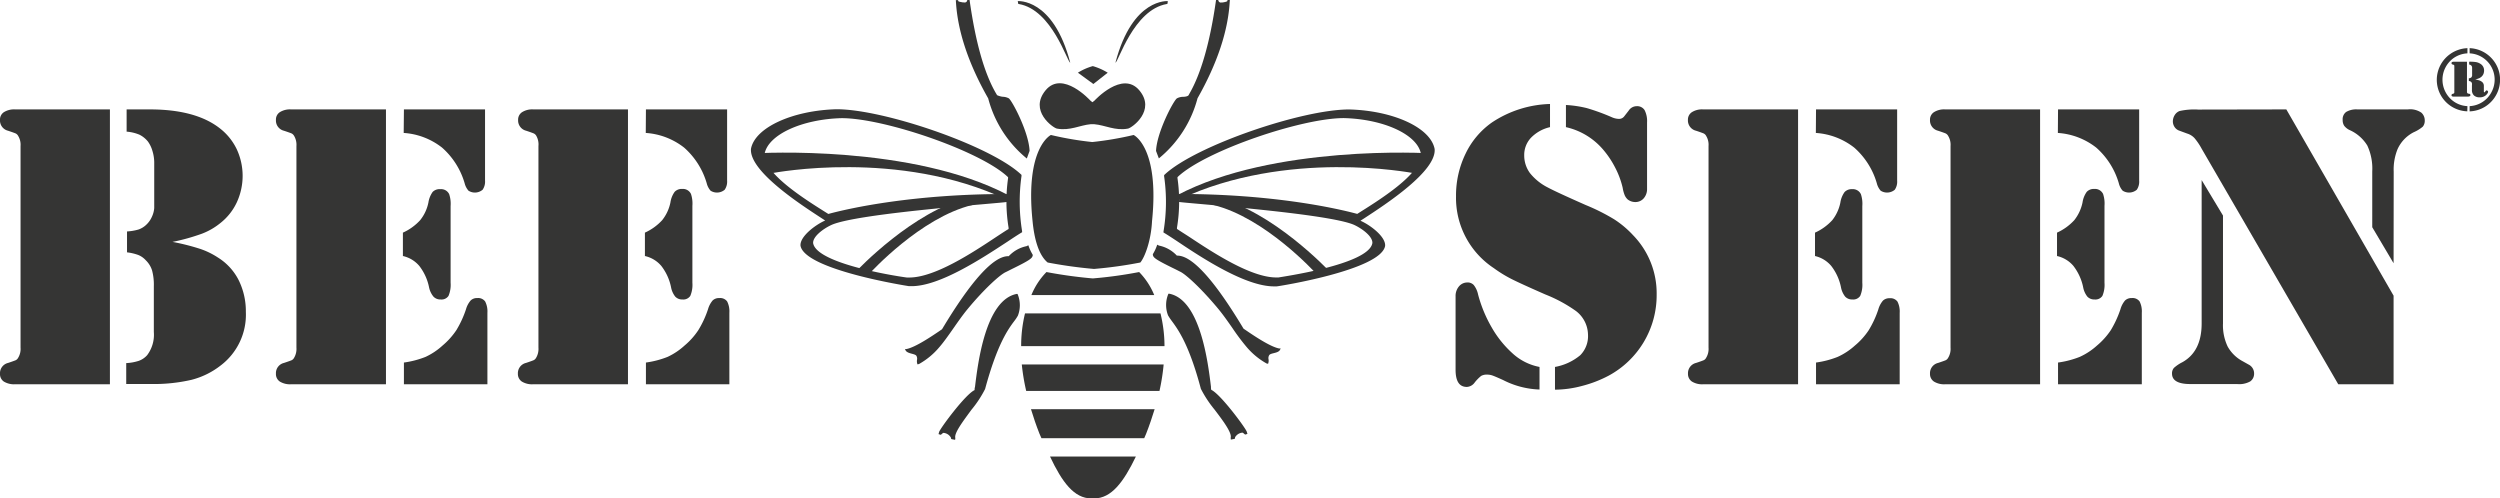 <svg id="Laag_1" data-name="Laag 1" xmlns="http://www.w3.org/2000/svg" viewBox="0 0 442.85 88.29"><defs><style>.cls-1{fill:#353534;}</style></defs><path class="cls-1" d="M19.47,19.38V68.07H2.68a3.5,3.5,0,0,1-2-.48A1.59,1.59,0,0,1,0,66.21a1.87,1.87,0,0,1,1.43-1.92c.78-.26,1.24-.43,1.37-.49a1,1,0,0,0,.41-.41,3,3,0,0,0,.43-1.81V25.87a3,3,0,0,0-.43-1.81,1.05,1.05,0,0,0-.41-.41c-.13-.06-.59-.23-1.37-.49A1.87,1.87,0,0,1,0,21.24a1.56,1.56,0,0,1,.69-1.37,3.42,3.42,0,0,1,2-.49H19.47ZM30.56,42.85A39.71,39.71,0,0,1,35.5,44.1a13.73,13.73,0,0,1,3.12,1.53,10.06,10.06,0,0,1,3.66,4,12.39,12.39,0,0,1,1.27,5.62,11.28,11.28,0,0,1-4.5,9.52,14,14,0,0,1-5.12,2.51,29.6,29.6,0,0,1-7.32.74H22.36V64.32a8.64,8.64,0,0,0,2.25-.41,3.6,3.6,0,0,0,1.46-1,6,6,0,0,0,1.18-4.1V50.7a9.75,9.75,0,0,0-.31-2.79,4.31,4.31,0,0,0-1.12-1.81,3.63,3.63,0,0,0-1.32-.93,8.87,8.87,0,0,0-2-.47V41a9.2,9.2,0,0,0,2.05-.35,3.76,3.76,0,0,0,1.34-.82,4.28,4.28,0,0,0,1-1.39,4.53,4.53,0,0,0,.43-1.57V28.73a7,7,0,0,0-.32-2,5.29,5.29,0,0,0-.79-1.65,4.52,4.52,0,0,0-1.51-1.22,7.34,7.34,0,0,0-2.27-.54V19.38h4.1q8.13,0,12.41,3.35a10.31,10.31,0,0,1,3,3.71,11.19,11.19,0,0,1,0,9.42,10.09,10.09,0,0,1-2.94,3.68,11.77,11.77,0,0,1-3.21,1.85A36.42,36.42,0,0,1,30.56,42.85Z"/><path class="cls-1" d="M68.37,19.38V68.07H51.57a3.47,3.47,0,0,1-2-.48,1.59,1.59,0,0,1-.69-1.38,1.86,1.86,0,0,1,1.42-1.92c.79-.26,1.25-.43,1.38-.49a1,1,0,0,0,.41-.41,3.08,3.08,0,0,0,.42-1.81V25.87a3.08,3.08,0,0,0-.42-1.81,1.12,1.12,0,0,0-.41-.41c-.13-.06-.59-.23-1.38-.49a1.86,1.86,0,0,1-1.42-1.92,1.56,1.56,0,0,1,.69-1.37,3.39,3.39,0,0,1,2-.49h16.8Zm3,26V41.21A9.32,9.32,0,0,0,74.43,39a7.28,7.28,0,0,0,1.46-3.14A4.39,4.39,0,0,1,76.64,34,1.7,1.7,0,0,1,78,33.51a1.58,1.58,0,0,1,1.57.89,5.36,5.36,0,0,1,.25,2.1V50.09a5,5,0,0,1-.37,2.32,1.48,1.48,0,0,1-1.38.64,1.68,1.68,0,0,1-1.28-.5A3.78,3.78,0,0,1,76,50.88a9.11,9.11,0,0,0-1.73-3.78A5.33,5.33,0,0,0,71.36,45.35Zm.18-26H85.92V32a2.5,2.5,0,0,1-.43,1.61,2.11,2.11,0,0,1-2.5.17,3.15,3.15,0,0,1-.68-1.31,13.39,13.39,0,0,0-4-6.32,12.3,12.3,0,0,0-6.8-2.6Zm0,48.69V64.22a16.37,16.37,0,0,0,3.83-1,11.83,11.83,0,0,0,3-2,13,13,0,0,0,2.45-2.72,18,18,0,0,0,1.72-3.73,4.05,4.05,0,0,1,.83-1.55,1.58,1.58,0,0,1,1.17-.42,1.53,1.53,0,0,1,1.39.6,3.88,3.88,0,0,1,.4,2V68.07Z"/><path class="cls-1" d="M111.24,19.38V68.07H94.44a3.45,3.45,0,0,1-2-.48,1.6,1.6,0,0,1-.7-1.38,1.87,1.87,0,0,1,1.43-1.92c.79-.26,1.24-.43,1.37-.49a1,1,0,0,0,.42-.41,3.08,3.08,0,0,0,.42-1.81V25.87A3.08,3.08,0,0,0,95,24.06a1.06,1.06,0,0,0-.42-.41c-.13-.06-.58-.23-1.37-.49a1.87,1.87,0,0,1-1.43-1.92,1.57,1.57,0,0,1,.7-1.37,3.37,3.37,0,0,1,2-.49h16.8Zm3,26V41.21A9.42,9.42,0,0,0,117.3,39a7.39,7.39,0,0,0,1.46-3.14,4.27,4.27,0,0,1,.75-1.88,1.7,1.7,0,0,1,1.32-.51,1.58,1.58,0,0,1,1.57.89,5.36,5.36,0,0,1,.25,2.1V50.09a5,5,0,0,1-.37,2.32,1.48,1.48,0,0,1-1.38.64,1.68,1.68,0,0,1-1.28-.5,3.78,3.78,0,0,1-.75-1.67,9.11,9.11,0,0,0-1.73-3.78A5.33,5.33,0,0,0,114.23,45.35Zm.18-26h14.38V32a2.5,2.5,0,0,1-.43,1.61,2.11,2.11,0,0,1-2.5.17,3.15,3.15,0,0,1-.68-1.31,13.39,13.39,0,0,0-4-6.32,12.33,12.33,0,0,0-6.8-2.6Zm0,48.69V64.22a16.37,16.37,0,0,0,3.83-1,11.83,11.83,0,0,0,3-2,12.66,12.66,0,0,0,2.44-2.72,17.5,17.5,0,0,0,1.73-3.73,4.21,4.21,0,0,1,.82-1.55,1.62,1.62,0,0,1,1.18-.42,1.53,1.53,0,0,1,1.39.6,3.9,3.9,0,0,1,.39,2V68.07Z"/><path class="cls-1" d="M274.57,18.42v4.1a6.82,6.82,0,0,0-3.37,1.88A4.44,4.44,0,0,0,270,27.51a5.26,5.26,0,0,0,1,3.13,9.52,9.52,0,0,0,3.14,2.55q1.5.81,6.78,3.14a35.66,35.66,0,0,1,5,2.51,17.31,17.31,0,0,1,3.34,2.8,14.76,14.76,0,0,1,4.2,10.52,16.19,16.19,0,0,1-8.55,14.41,21.33,21.33,0,0,1-4.69,1.8,19.09,19.09,0,0,1-4.77.66V65a9.64,9.64,0,0,0,4.48-2.08,4.81,4.81,0,0,0,1.37-3.63,5.38,5.38,0,0,0-2.14-4.2,25.41,25.41,0,0,0-5.42-2.93q-4.38-1.92-6-2.74a23,23,0,0,1-3.12-1.92,14.91,14.91,0,0,1-6.7-12.74,16.91,16.91,0,0,1,1.68-7.51,14.29,14.29,0,0,1,4.67-5.55A19.53,19.53,0,0,1,274.57,18.42ZM272.71,65V69a15.17,15.17,0,0,1-6.45-1.68c-.88-.4-1.49-.66-1.82-.78a2.8,2.8,0,0,0-1-.18,2,2,0,0,0-1.07.23,7.21,7.21,0,0,0-1.14,1.16,1.81,1.81,0,0,1-1.39.79c-1.34,0-2-1-2-3.07v-13a2.61,2.61,0,0,1,.57-1.7,1.92,1.92,0,0,1,1.43-.73,1.48,1.48,0,0,1,1.22.45,4,4,0,0,1,.77,1.69A23.61,23.61,0,0,0,264.24,58a18.51,18.51,0,0,0,3.62,4.53A9.78,9.78,0,0,0,272.71,65Zm4.68-42.44V18.6a19.89,19.89,0,0,1,3.7.55,36.84,36.84,0,0,1,4.46,1.63,3.34,3.34,0,0,0,1.18.28,1.14,1.14,0,0,0,1-.47l.78-1a1.69,1.69,0,0,1,1.4-.78,1.56,1.56,0,0,1,1.41.69,4.28,4.28,0,0,1,.44,2.19V33.43a2.48,2.48,0,0,1-.59,1.7,1.93,1.93,0,0,1-1.51.66,2.15,2.15,0,0,1-1.33-.46,2.26,2.26,0,0,1-.51-.7,6,6,0,0,1-.38-1.37,15.14,15.14,0,0,0-1.35-3.61,16.33,16.33,0,0,0-2.25-3.31A12.18,12.18,0,0,0,277.39,22.52Z"/><path class="cls-1" d="M318.51,19.38V68.07h-16.8a3.45,3.45,0,0,1-2-.48,1.6,1.6,0,0,1-.7-1.38,1.87,1.87,0,0,1,1.43-1.92c.79-.26,1.24-.43,1.37-.49a.93.93,0,0,0,.41-.41,3,3,0,0,0,.43-1.81V25.87a3,3,0,0,0-.43-1.81,1,1,0,0,0-.41-.41c-.13-.06-.58-.23-1.37-.49A1.87,1.87,0,0,1,299,21.24a1.57,1.57,0,0,1,.7-1.37,3.37,3.37,0,0,1,2-.49h16.8Zm3,26V41.21A9.32,9.32,0,0,0,324.57,39,7.39,7.39,0,0,0,326,35.9a4.27,4.27,0,0,1,.75-1.88,1.7,1.7,0,0,1,1.32-.51,1.58,1.58,0,0,1,1.57.89,5.36,5.36,0,0,1,.25,2.1V50.09a5,5,0,0,1-.37,2.32,1.48,1.48,0,0,1-1.38.64,1.68,1.68,0,0,1-1.28-.5,3.78,3.78,0,0,1-.75-1.67,9.11,9.11,0,0,0-1.73-3.78A5.33,5.33,0,0,0,321.5,45.35Zm.18-26h14.37V32a2.5,2.5,0,0,1-.42,1.61,2.11,2.11,0,0,1-2.5.17,3.15,3.15,0,0,1-.68-1.31,13.32,13.32,0,0,0-4-6.32,12.33,12.33,0,0,0-6.8-2.6Zm0,48.69V64.22a16.37,16.37,0,0,0,3.83-1,11.83,11.83,0,0,0,3.05-2A12.66,12.66,0,0,0,331,58.53a17.5,17.5,0,0,0,1.73-3.73,4.07,4.07,0,0,1,.82-1.55,1.62,1.62,0,0,1,1.18-.42,1.53,1.53,0,0,1,1.39.6,3.9,3.9,0,0,1,.39,2V68.07Z"/><path class="cls-1" d="M361.38,19.38V68.07h-16.8a3.45,3.45,0,0,1-2-.48,1.6,1.6,0,0,1-.7-1.38,1.87,1.87,0,0,1,1.43-1.92c.78-.26,1.25-.43,1.37-.49a1,1,0,0,0,.41-.41,3,3,0,0,0,.43-1.81V25.87a3,3,0,0,0-.43-1.81,1.05,1.05,0,0,0-.41-.41c-.12-.06-.59-.23-1.37-.49a1.87,1.87,0,0,1-1.43-1.92,1.57,1.57,0,0,1,.7-1.37,3.37,3.37,0,0,1,2-.49h16.8Zm3,26V41.21A9.42,9.42,0,0,0,367.44,39a7.51,7.51,0,0,0,1.46-3.14,4.27,4.27,0,0,1,.75-1.88,1.7,1.7,0,0,1,1.32-.51,1.59,1.59,0,0,1,1.57.89,5.36,5.36,0,0,1,.25,2.1V50.09a5,5,0,0,1-.37,2.32,1.48,1.48,0,0,1-1.38.64,1.68,1.68,0,0,1-1.28-.5,3.78,3.78,0,0,1-.75-1.67,9.24,9.24,0,0,0-1.73-3.78A5.33,5.33,0,0,0,364.37,45.35Zm.18-26h14.37V32a2.5,2.5,0,0,1-.42,1.61,2.11,2.11,0,0,1-2.5.17,3,3,0,0,1-.68-1.31,13.39,13.39,0,0,0-4-6.32,12.33,12.33,0,0,0-6.8-2.6Zm0,48.69V64.22a16.33,16.33,0,0,0,3.84-1,11.83,11.83,0,0,0,3.05-2,13,13,0,0,0,2.45-2.72,18.57,18.57,0,0,0,1.72-3.73,4.07,4.07,0,0,1,.82-1.55,1.62,1.62,0,0,1,1.18-.42,1.53,1.53,0,0,1,1.39.6,3.9,3.9,0,0,1,.39,2V68.07Z"/><path class="cls-1" d="M390,31.9l3.78,6.28V57.3a8.75,8.75,0,0,0,.83,4.09A6.58,6.58,0,0,0,397.29,64l1.07.6a1.74,1.74,0,0,1,.93,1.61,1.64,1.64,0,0,1-.68,1.35,4,4,0,0,1-2.35.47H388c-2.16,0-3.25-.62-3.25-1.86a1.48,1.48,0,0,1,.34-1,6.73,6.73,0,0,1,1.48-1c2.28-1.26,3.43-3.55,3.43-6.88ZM405,19.38l19,33V68.07H414.2L390,26.34a11.13,11.13,0,0,0-1.28-1.89,2.93,2.93,0,0,0-1.28-.79l-1.36-.5a1.67,1.67,0,0,1-.86-.64,1.79,1.79,0,0,1-.32-1,2.11,2.11,0,0,1,.32-1.12,1.74,1.74,0,0,1,.86-.73,11.77,11.77,0,0,1,3.28-.26Zm19,27.25-3.78-6.38V30.37a9.67,9.67,0,0,0-.87-4.58,7,7,0,0,0-3.09-2.73,2.62,2.62,0,0,1-1-.77,1.81,1.81,0,0,1-.28-1.05,1.6,1.6,0,0,1,.62-1.41,3.51,3.51,0,0,1,2-.45h8.92a3.52,3.52,0,0,1,2.39.57,1.82,1.82,0,0,1,.61,1.36,1.65,1.65,0,0,1-.34,1.12,6.42,6.42,0,0,1-1.63,1,6.26,6.26,0,0,0-2.85,3,9.59,9.59,0,0,0-.68,4Z"/><path class="cls-1" d="M437.06,19.72a5.59,5.59,0,0,1-4.78-3A5.6,5.6,0,0,1,434,9.59a5.68,5.68,0,0,1,3.08-1.06v.92a4.69,4.69,0,0,0-2.51.88,4.78,4.78,0,0,0-1.4,1.66,4.72,4.72,0,0,0,1.41,5.93,4.55,4.55,0,0,0,2.5.88ZM437,10.94v5.31a.37.37,0,0,0,.08.26.56.56,0,0,0,.29.1c.16,0,.24.12.24.25s-.15.25-.44.25h-2.54c-.24,0-.37-.08-.37-.24a.24.24,0,0,1,.2-.24.66.66,0,0,0,.25-.11.34.34,0,0,0,.05-.23V11.77c0-.12,0-.19-.05-.23a.44.44,0,0,0-.25-.11.25.25,0,0,1-.2-.25c0-.16.13-.24.37-.24H437Zm1.47,3.15a4,4,0,0,1,.67.14,1.56,1.56,0,0,1,.43.21.88.88,0,0,1,.42.74v.94c0,.14,0,.22.1.22s.09,0,.15-.13a.38.38,0,0,1,.25-.2s.1,0,.16.08a.24.24,0,0,1,.09.16.58.58,0,0,1-.15.35,1.37,1.37,0,0,1-.36.36,1.59,1.59,0,0,1-1,.28,1.42,1.42,0,0,1-1-.34,1.3,1.3,0,0,1-.35-1v-.76a1.67,1.67,0,0,0,0-.39.69.69,0,0,0-.12-.22.68.68,0,0,0-.43-.18v-.48a.73.73,0,0,0,.45-.17.62.62,0,0,0,.13-.45v-1.2a.67.67,0,0,0-.09-.38.8.8,0,0,0-.34-.23l-.09,0v-.51h.07a6.84,6.84,0,0,1,1.2.08,2.12,2.12,0,0,1,.74.31,1.34,1.34,0,0,1,.63,1.19,1.66,1.66,0,0,1-.11.58,1.4,1.4,0,0,1-.32.47,1.56,1.56,0,0,1-.41.28A5.93,5.93,0,0,1,438.46,14.09Zm-1-5.56a5.62,5.62,0,0,1,4.78,3.06,5.43,5.43,0,0,1,.61,2.53,5.51,5.51,0,0,1-.61,2.55,5.58,5.58,0,0,1-4.78,3.06V18.8a4.62,4.62,0,0,0,3.91-2.55,4.66,4.66,0,0,0-3.91-6.8Z"/><path class="cls-1" d="M193.32,88.29h.49c3.05,0,5.21-2.87,7.4-7.42H186C188.15,85.42,190.27,88.29,193.32,88.29Z"/><path class="cls-1" d="M181.78,69.25h23.61a37.32,37.32,0,0,0,.74-4.69H181A37.44,37.44,0,0,0,181.78,69.25Z"/><path class="cls-1" d="M201.79,48.19a76.4,76.4,0,0,1-8.21,1.13,81.74,81.74,0,0,1-8.21-1.13,12.68,12.68,0,0,0-2.67,4.08h21.76A12.68,12.68,0,0,0,201.79,48.19Z"/><path class="cls-1" d="M180.89,61.31h25.39a24.55,24.55,0,0,0-.71-5.79h-24A24.07,24.07,0,0,0,180.89,61.31Z"/><path class="cls-1" d="M184.14,76.85c.12.26.23.52.34.77h18.21l.33-.77c.6-1.52,1.09-3,1.51-4.36h-21.9C183.05,73.88,183.54,75.33,184.14,76.85Z"/><path class="cls-1" d="M193.22,22c-1.94.17-3.68,1.21-6,.78-.68-.13-5-3.17-2-6.79s7.93,1.83,7.93,1.83l.36.29.37-.29s4.92-5.39,7.93-1.83-1.29,6.66-2,6.79c-2.3.43-4-.61-6-.78Z"/><path class="cls-1" d="M190.94,12.88l2.74,2,2.54-2a10.52,10.52,0,0,0-2.64-1.17A9.88,9.88,0,0,0,190.94,12.88Z"/><path class="cls-1" d="M202,46.5a75.77,75.77,0,0,1-8.21,1.14,81.07,81.07,0,0,1-8.21-1.14c-1.56-1.29-2.36-4.08-2.67-7.32-1.36-13.09,3.25-15.27,3.25-15.27a57.32,57.32,0,0,0,7.33,1.25,58.43,58.43,0,0,0,7.32-1.25s4.62,2.18,3.26,15.27C203.9,42.57,202.83,45.49,202,46.5Z"/><path class="cls-1" d="M181.89,28.08a20.43,20.43,0,0,1-6.84-10.65c-3.5-6.15-5.43-11.93-5.72-17.19h0a.53.53,0,0,1,0-.22h.4V.15c0,.14.43.2.86.28l.18,0a.45.45,0,0,0,.57-.44l.41,0c1.05,7.48,2.62,13,4.66,16.51.1.16.16.27.19.33s.58.26,1,.31a2.43,2.43,0,0,1,1.1.28c.61.45,3.55,6,3.68,9.31Z"/><path class="cls-1" d="M180.22.2s6.33-.66,9.36,10.89c-.5,0-3.2-9.37-9.11-10.38C180.18.65,180.47.27,180.22.2Z"/><path class="cls-1" d="M169.19,77.91l-.58-.11c-.24-.06-.06-.23-.28-.45a1.64,1.64,0,0,0-1.19-.67c-.16,0-.33.27-.51.34l-.38-.12.1-.37c.16-.6,4.64-6.67,6.29-7.43,0-.16,0-.35.07-.55.51-4.21,1.86-15.38,7.37-16.48l.16,0,.07.16a5.09,5.09,0,0,1,0,3.68,7.54,7.54,0,0,1-.67,1c-1.07,1.43-3,4.08-5.14,12a19.81,19.81,0,0,1-2.43,3.69c-1.46,2-3.11,4.15-2.84,5Z"/><path class="cls-1" d="M162.51,64.54l-.06-.25a1.54,1.54,0,0,1,0-.59,1,1,0,0,0-.12-.67c-.11-.19-.5-.29-.84-.38s-.9-.24-1.07-.58l-.12-.24.26,0c1.6-.3,4.63-2.36,5.92-3.24l.39-.27c5.15-8.59,9.1-12.94,11.72-12.94h.1a5.91,5.91,0,0,1,3.18-1.78l.29-.16a8.18,8.18,0,0,0,.75,1.64.28.28,0,0,1,0,.26c-.1.43-.65.83-3.31,2.14-.54.26-1,.51-1.42.71-1,.43-3.85,3-6.84,6.63-.82,1-1.66,2.2-2.47,3.36s-1.71,2.44-2.47,3.31a12.91,12.91,0,0,1-3.62,3Z"/><path class="cls-1" d="M204.78,26.74c.14-3.32,3.07-8.86,3.69-9.31a2.35,2.35,0,0,1,1.09-.28c.41,0,.92-.11,1-.31l.18-.33c2-3.48,3.61-9,4.67-16.51l.4,0a.46.46,0,0,0,.58.44l.18,0c.43-.08.8-.14.86-.28V0h.41a.4.4,0,0,1,0,.22h0c-.29,5.26-2.21,11-5.71,17.19a20.47,20.47,0,0,1-6.85,10.65Z"/><path class="cls-1" d="M206.94.2s-6.32-.66-9.35,10.89c.49,0,3.19-9.37,9.1-10.38C207,.65,206.69.27,206.94.2Z"/><path class="cls-1" d="M218,77.56c.27-.88-1.39-3.08-2.85-5a20.33,20.33,0,0,1-2.43-3.69c-2.09-7.89-4.07-10.54-5.14-12a10.24,10.24,0,0,1-.67-1,5.07,5.07,0,0,1,0-3.68l.06-.16.17,0c5.51,1.1,6.86,12.27,7.37,16.48,0,.2,0,.39.06.55,1.65.76,6.13,6.83,6.29,7.43l.11.37-.38.12c-.19-.07-.36-.34-.52-.34a1.66,1.66,0,0,0-1.19.67c-.21.22,0,.39-.27.45l-.58.11Z"/><path class="cls-1" d="M224.37,64.39a12.85,12.85,0,0,1-3.61-3,39,39,0,0,1-2.47-3.31c-.81-1.16-1.65-2.36-2.48-3.36-3-3.61-5.81-6.2-6.83-6.63-.38-.2-.88-.45-1.42-.71-2.66-1.31-3.22-1.71-3.32-2.14a.34.34,0,0,1,0-.26,7.63,7.63,0,0,0,.75-1.64l.3.16a5.94,5.94,0,0,1,3.18,1.78h.09c2.63,0,6.57,4.35,11.72,12.94l.4.27c1.29.88,4.31,2.94,5.91,3.24l.27,0-.12.24c-.17.34-.63.47-1.08.58s-.73.19-.84.38a1,1,0,0,0-.12.67,1.52,1.52,0,0,1,0,.59l-.07.25Z"/><path class="cls-1" d="M181.05,40.92a32.51,32.51,0,0,1-.1-9.74l0-.2-.16-.15c-5.51-5.08-24.24-11.48-32.6-11.48-7.75.21-14.43,3.21-15.16,7-.36,3.93,8.68,9.81,12.54,12.32l.6.39c-1.75.77-4.5,2.84-4.37,4.46.74,4.29,19,7.14,19.21,7.17l.48,0c5,0,12.5-4.95,17-7.9.94-.63,1.75-1.16,2.36-1.53l.21-.13Zm-2.57-.25c-.55.34-1.28.82-2.13,1.38-4,2.66-10.75,7.11-15.27,7.11h-.43c-.2,0-15.94-2.22-16.61-6.08-.09-1.09,1.58-2.44,3.17-3.2,4.49-2.13,30.67-3.92,31.07-4.1,0,0,0-1.41,0-1.41-16.29,0-27.57,2.45-31.55,3.53-3.5-2.21-11.61-7.11-11.29-10.66.66-3.42,6.67-6.13,13.65-6.31,7.52,0,24.38,5.76,29.34,10.33l.14.13,0,.19a28.94,28.94,0,0,0,.09,8.76l0,.23Z"/><path class="cls-1" d="M154.07,48.42l-2.52-.23c.38-.43,10.22-10.8,20-13.15l.69,1.27C163.07,38.52,154.16,48.32,154.07,48.42Z"/><path class="cls-1" d="M136.87,30.65l-3.37-3.46c1.05-.11,28.14-1.58,45.15,7.4l-.38.75C159.21,26.33,137.11,30.63,136.87,30.65Z"/><path class="cls-1" d="M206.09,41.17l.21.13c.61.37,1.42.9,2.37,1.53,4.47,3,12,7.9,17,7.9l.48,0c.22,0,18.47-2.88,19.21-7.17.13-1.62-2.61-3.69-4.37-4.46l.61-.39c3.85-2.51,12.89-8.39,12.53-12.32-.73-3.81-7.41-6.81-15.16-7-8.36,0-27.09,6.4-32.6,11.48l-.16.15,0,.2a31.75,31.75,0,0,1-.1,9.74Zm2.4-.61,0-.23a28.56,28.56,0,0,0,.09-8.76l0-.19.14-.13c4.95-4.57,21.82-10.33,29.34-10.33,7,.18,13,2.89,13.64,6.31.32,3.55-7.79,8.45-11.28,10.66-4-1.08-15.26-3.53-31.56-3.53,0,0,.06,1.39,0,1.41.4.18,26.58,2,31.08,4.1,1.58.76,3.25,2.11,3.16,3.2-.66,3.86-16.41,6-16.6,6.08h-.43c-4.52,0-11.26-4.45-15.28-7.11-.85-.56-1.58-1-2.13-1.38Z"/><path class="cls-1" d="M233.09,48.42l2.52-.23c-.38-.43-10.22-10.8-20-13.15l-.69,1.27C224.09,38.52,233,48.32,233.09,48.42Z"/><path class="cls-1" d="M250.3,30.65l3.37-3.46c-1-.11-28.14-1.58-45.16,7.4l.38.75C228,26.33,250.05,30.63,250.3,30.65Z"/></svg>